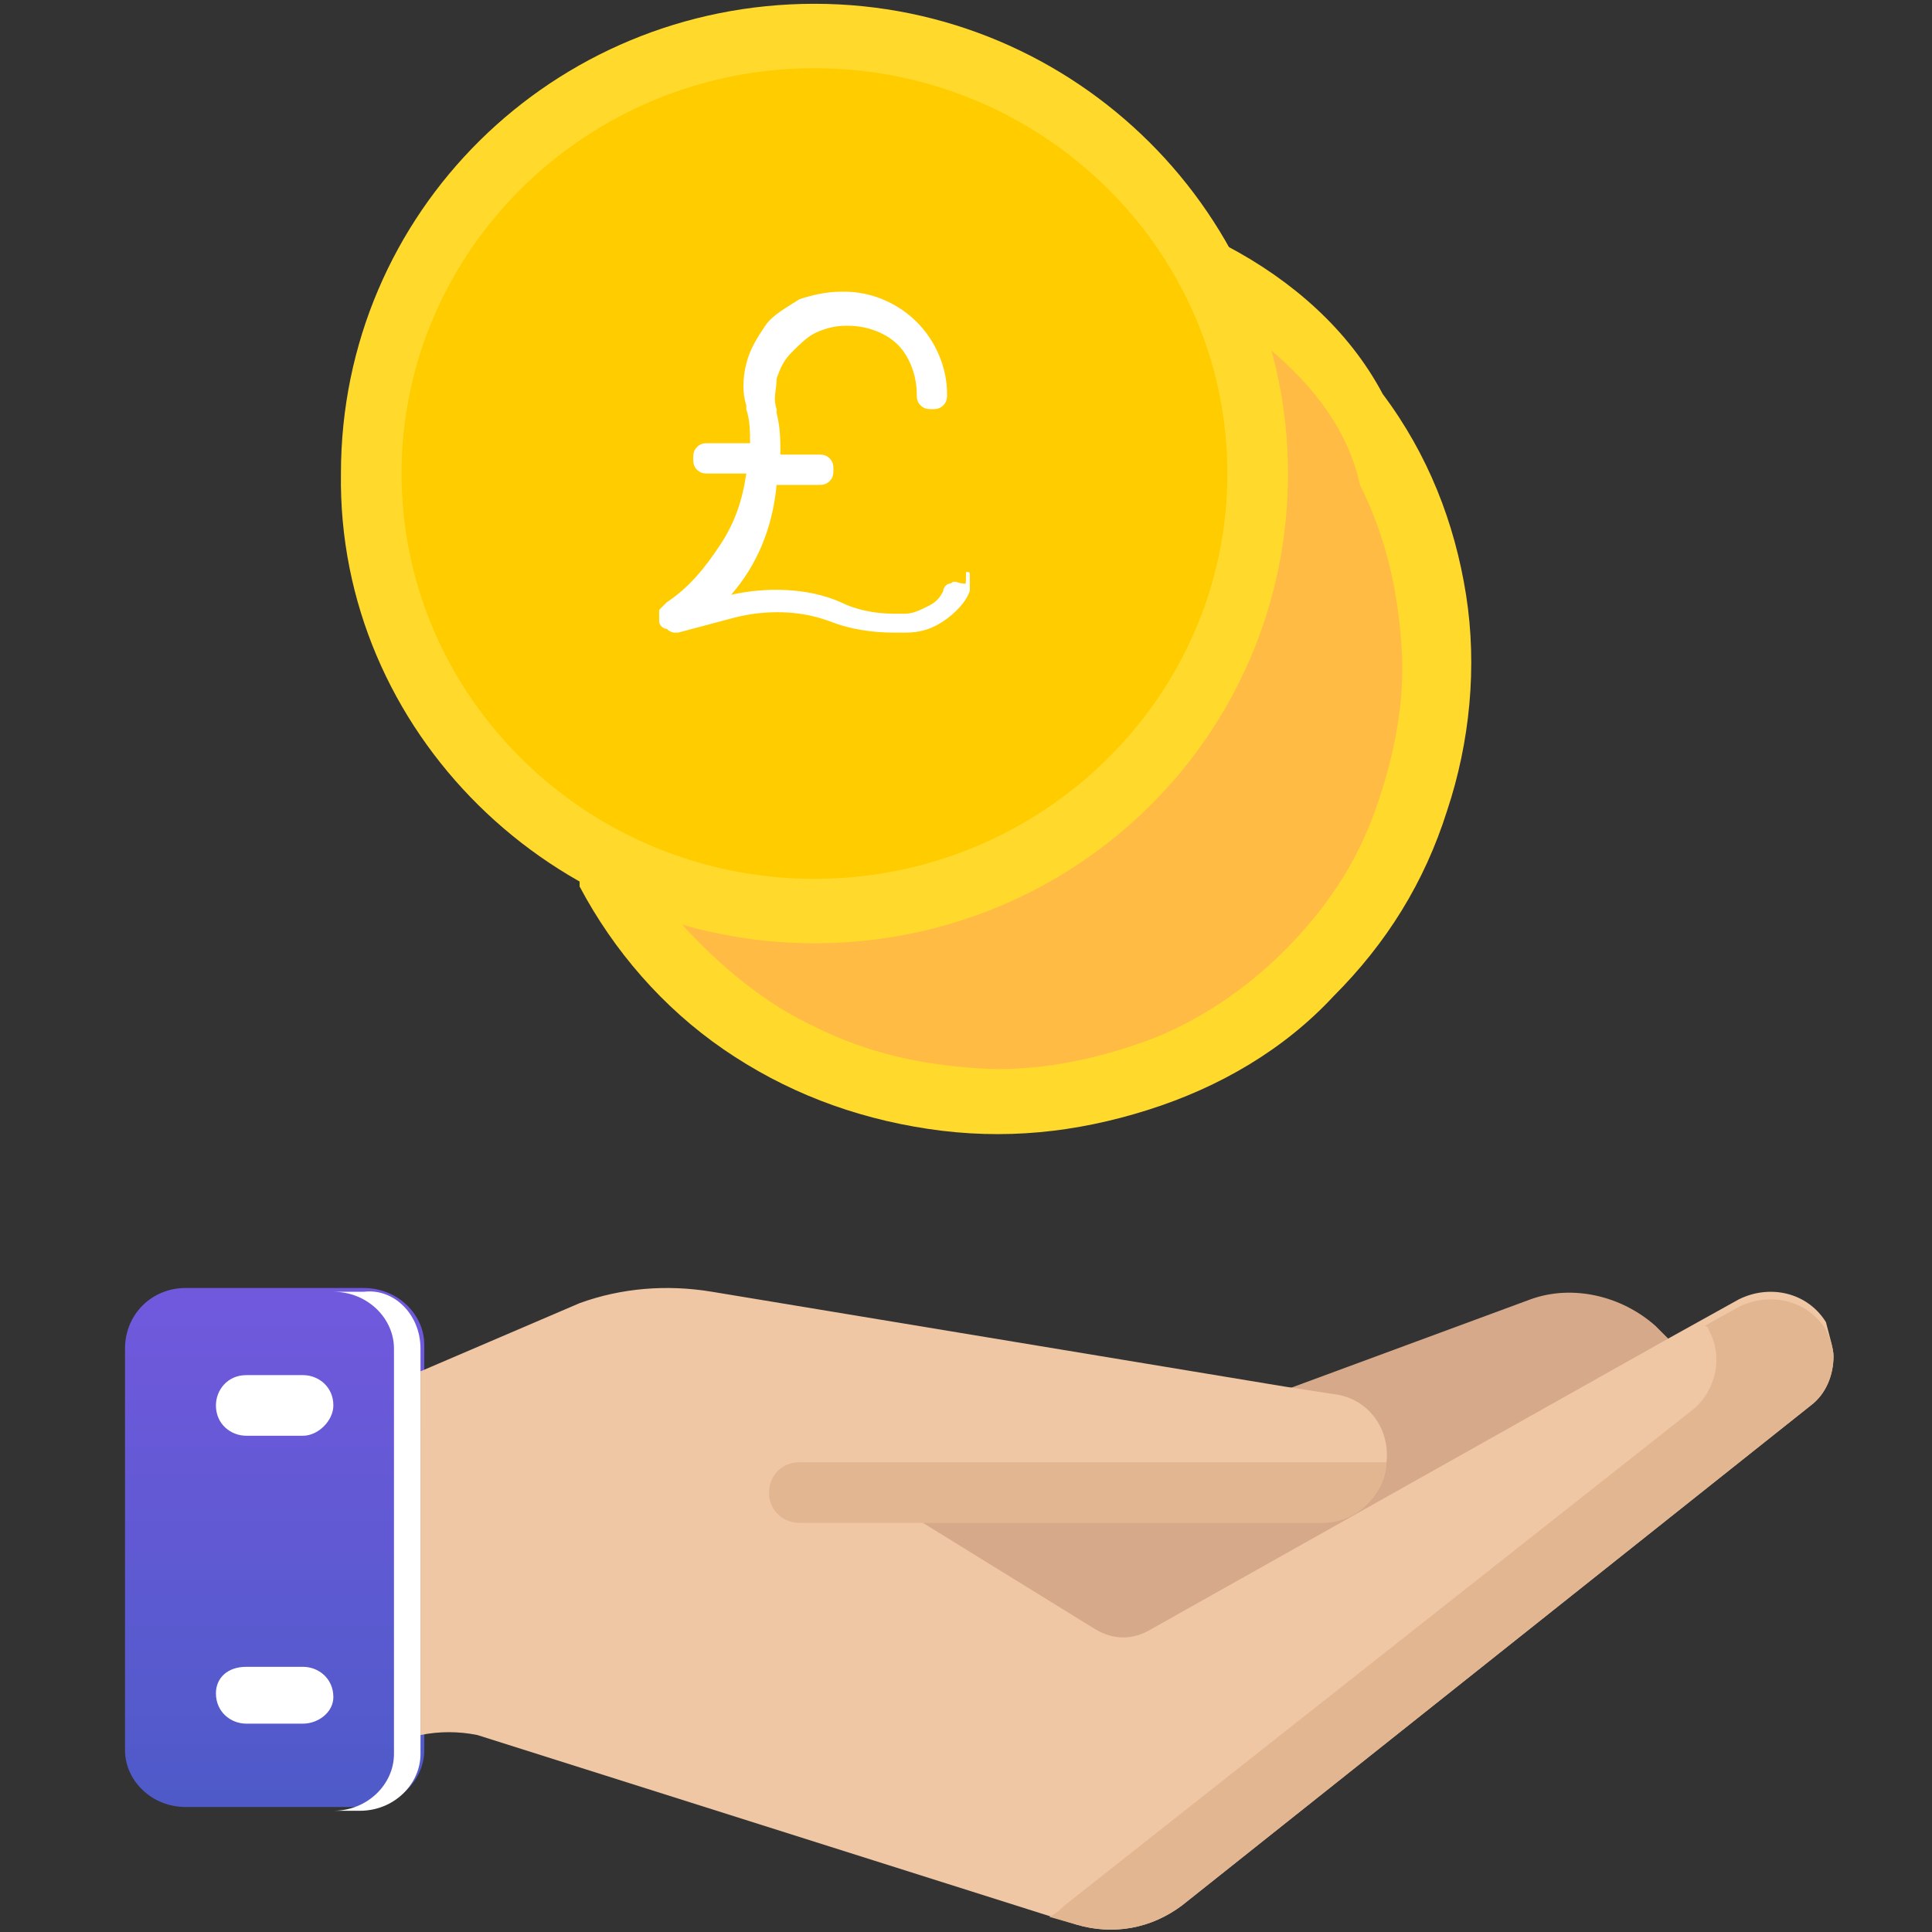 <?xml version="1.0" encoding="utf-8"?>
<!-- Generator: Adobe Illustrator 24.0.1, SVG Export Plug-In . SVG Version: 6.00 Build 0)  -->
<svg version="1.1" id="Layer_1" xmlns="http://www.w3.org/2000/svg" xmlns:xlink="http://www.w3.org/1999/xlink" x="0px" y="0px"
	 width="51px" height="51px" viewBox="0 0 51 51" style="enable-background:new 0 0 51 51;" xml:space="preserve">
<rect x="0" y="0" width="51" height="51" fill="#333333" stroke="none"/>
<style type="text/css">
	.st0{fill:none;}
	.st1{fill:#D6A98A;}
	.st2{fill:url(#SVGID_1_);}
	.st3{fill:#EFC7A4;}
	.st4{fill:#FFFFFF;}
	.st5{fill:#E3B692;}
	.st6{fill:#FFDA2D;}
	.st7{fill:#FFBB43;}
	.st8{fill:#FFCC00;}
</style>
<rect class="st0" width="51" height="51"/>
<g>
	<path class="st1" d="M33.9,36.7l6.5-2.4c1.1-0.4,2.4-0.1,3.3,0.7l0.5,0.5L30.4,44c-0.5,0.3-1.1,0.3-1.5,0l-4.7-3.8L33.9,36.7z"/>
	
		<linearGradient id="SVGID_1_" gradientUnits="userSpaceOnUse" x1="7.25" y1="20.033" x2="7.25" y2="33.833" gradientTransform="matrix(1 0 0 1 0 14)">
		<stop  offset="0" style="stop-color:#7159DD"/>
		<stop  offset="1" style="stop-color:#4E5AC8"/>
	</linearGradient>
	<path class="st2" d="M4.9,34h4.7c0.9,0,1.6,0.7,1.6,1.5v10.7c0,0.8-0.7,1.5-1.6,1.5H4.9c-0.9,0-1.6-0.7-1.6-1.5V35.6
		C3.3,34.7,4,34,4.9,34z"/>
	<path class="st3" d="M48.4,35.8c0,0.5-0.2,1-0.6,1.3L31.2,50.3c-0.8,0.6-1.8,0.8-2.8,0.5l-15.8-5c-0.5-0.1-1-0.1-1.5,0v-9.6
		l4.2-1.8c1.1-0.4,2.3-0.5,3.5-0.3l15.1,2.5l0,0l1.3,0.2c0.9,0.1,1.5,0.9,1.4,1.8c-0.1,0.9-0.8,1.5-1.7,1.5H24.2l4.7,2.9
		c0.5,0.3,1,0.3,1.5,0l13.7-7.7l1.8-1c0.8-0.4,1.8-0.2,2.3,0.6C48.3,35.3,48.4,35.6,48.4,35.8L48.4,35.8z"/>
	<path class="st4" d="M11.1,35.6v10.7c0,0.8-0.7,1.5-1.6,1.5H8.8c0.9,0,1.6-0.7,1.6-1.5V35.6c0-0.8-0.7-1.5-1.6-1.5h0.8
		C10.4,34,11.1,34.7,11.1,35.6z"/>
	<path class="st5" d="M48.4,35.8c0,0.5-0.2,1-0.6,1.3L31.2,50.3c-0.8,0.6-1.8,0.8-2.8,0.5l-0.7-0.2c0.2-0.1,0.3-0.2,0.4-0.3
		l16.6-13.1c0.6-0.5,0.8-1.4,0.4-2.1C45.1,35,45,35,45,35l0.9-0.5c0.8-0.4,1.8-0.2,2.3,0.6C48.3,35.3,48.4,35.6,48.4,35.8L48.4,35.8
		z"/>
	<path class="st4" d="M8,37.9H6.5c-0.4,0-0.8-0.3-0.8-0.8c0-0.4,0.3-0.8,0.8-0.8H8c0.4,0,0.8,0.3,0.8,0.8C8.8,37.5,8.4,37.9,8,37.9z
		"/>
	<path class="st4" d="M8,45.5H6.5c-0.4,0-0.8-0.3-0.8-0.8C5.7,44.3,6,44,6.5,44H8c0.4,0,0.8,0.3,0.8,0.8C8.8,45.2,8.4,45.5,8,45.5z"
		/>
	<path class="st5" d="M36.6,38.6c0,0.4-0.2,0.8-0.5,1.1s-0.7,0.5-1.2,0.5H21.1c-0.4,0-0.8-0.3-0.8-0.8c0-0.4,0.3-0.8,0.8-0.8H36.6z"
		/>
	<path class="st6" d="M32.4,6.5c-0.1,0-0.2-0.1-0.3,0c-0.1,0-0.2,0.1-0.2,0.1c-0.1,0.1-0.1,0.1-0.1,0.2s0,0.2,0,0.3
		c0.4,0.8,0.8,1.7,1,2.6c0.5,1.9,0.5,4-0.1,5.9c-0.5,1.9-1.6,3.7-3,5.1s-3.2,2.4-5.2,3c-2,0.5-4,0.6-6,0.1c-0.9-0.2-1.8-0.6-2.6-1
		c-0.1,0-0.2-0.1-0.3,0s-0.2,0.1-0.2,0.1c-0.1,0.1-0.1,0.1-0.1,0.2s0,0.2,0,0.3c0.9,1.7,2.2,3.2,3.8,4.3c1.6,1.1,3.4,1.8,5.4,2.1
		s3.9,0.1,5.8-0.5s3.6-1.6,4.9-3c1.4-1.4,2.4-3,3-4.9c0.6-1.8,0.8-3.8,0.5-5.7s-1-3.7-2.2-5.3C35.6,8.7,34.1,7.4,32.4,6.5L32.4,6.5z
		"/>
	<path class="st7" d="M33.5,9.2c-0.1-0.1-0.2-0.1-0.2-0.1c-0.1,0-0.2,0-0.3,0.1c-0.1,0-0.1,0.1-0.2,0.2c0,0.1,0,0.2,0,0.3
		c0.5,1.9,0.5,4-0.1,5.9c-0.5,1.9-1.6,3.7-3,5.1s-3.2,2.4-5.2,3c-2,0.5-4,0.6-6,0.1c-0.1,0-0.2,0-0.3,0c-0.1,0-0.2,0.1-0.2,0.2
		s-0.1,0.2-0.1,0.2c0,0.1,0,0.2,0.1,0.2c1,1.1,2.2,2.1,3.5,2.7c1.4,0.7,2.8,1,4.3,1.1s3-0.2,4.4-0.7s2.7-1.4,3.7-2.4
		c1.1-1.1,1.9-2.3,2.4-3.7c0.5-1.4,0.8-2.9,0.7-4.3c-0.1-1.5-0.4-2.9-1.1-4.3C35.6,11.4,34.7,10.2,33.5,9.2L33.5,9.2z"/>
	<path class="st6" d="M21.5,24.9c6.9,0,12.5-5.5,12.5-12.4c0-6.8-5.6-12.4-12.5-12.4S9,5.6,9,12.5C8.9,19.3,14.6,24.9,21.5,24.9z"/>
	<path class="st8" d="M21.5,23.2c6,0,10.9-4.8,10.9-10.7S27.5,1.8,21.5,1.8S10.6,6.6,10.6,12.5C10.6,18.4,15.5,23.2,21.5,23.2z"/>
	<path class="st4" d="M25.4,15.4c-0.1,0-0.2-0.1-0.3,0c-0.1,0-0.2,0.1-0.2,0.2c-0.1,0.2-0.2,0.3-0.4,0.4c-0.2,0.1-0.4,0.2-0.6,0.2
		h-0.3c-0.5,0-1-0.1-1.4-0.3c-0.9-0.4-2-0.4-2.9-0.2c0.7-0.8,1.1-1.8,1.2-2.9h1.1c0.1,0,0.2,0,0.3-0.1c0.1-0.1,0.1-0.2,0.1-0.3
		s0-0.2-0.1-0.3S21.7,12,21.6,12h-1c0-0.4,0-0.7-0.1-1.1v-0.1c-0.1-0.3,0-0.5,0-0.8c0.1-0.3,0.2-0.5,0.4-0.7
		c0.2-0.2,0.4-0.4,0.6-0.5s0.5-0.2,0.8-0.2h0.1c0.5,0,1,0.2,1.3,0.5s0.5,0.8,0.5,1.3c0,0.1,0,0.2,0.1,0.3s0.2,0.1,0.3,0.1
		c0.1,0,0.2,0,0.3-0.1c0.1-0.1,0.1-0.2,0.1-0.3c0-0.7-0.3-1.4-0.8-1.9S23,7.7,22.3,7.7h-0.1c-0.4,0-0.8,0.1-1.1,0.2
		c-0.3,0.2-0.7,0.4-0.9,0.7c-0.2,0.3-0.4,0.6-0.5,1s-0.1,0.8,0,1.1v0.1c0.1,0.3,0.1,0.6,0.1,0.9h-1.1c-0.1,0-0.2,0-0.3,0.1
		c-0.1,0.1-0.1,0.2-0.1,0.3s0,0.2,0.1,0.3s0.2,0.1,0.3,0.1h1c-0.1,0.7-0.3,1.3-0.7,1.9c-0.4,0.6-0.8,1.1-1.4,1.5
		c-0.1,0.1-0.1,0.1-0.2,0.2c0,0.1,0,0.2,0,0.3c0,0.1,0.1,0.2,0.2,0.2c0.1,0.1,0.2,0.1,0.2,0.1h0.1l1.5-0.4c0.8-0.2,1.7-0.2,2.5,0.1
		c0.5,0.2,1.1,0.3,1.7,0.3h0.3c0.4,0,0.7-0.1,1-0.3c0.3-0.2,0.6-0.5,0.7-0.8c0,0,0-0.1,0-0.2c0-0.1,0-0.1,0-0.2c0-0.1,0-0.1-0.1-0.1
		C25.5,15.5,25.5,15.4,25.4,15.4L25.4,15.4z"/>
</g>
</svg>

